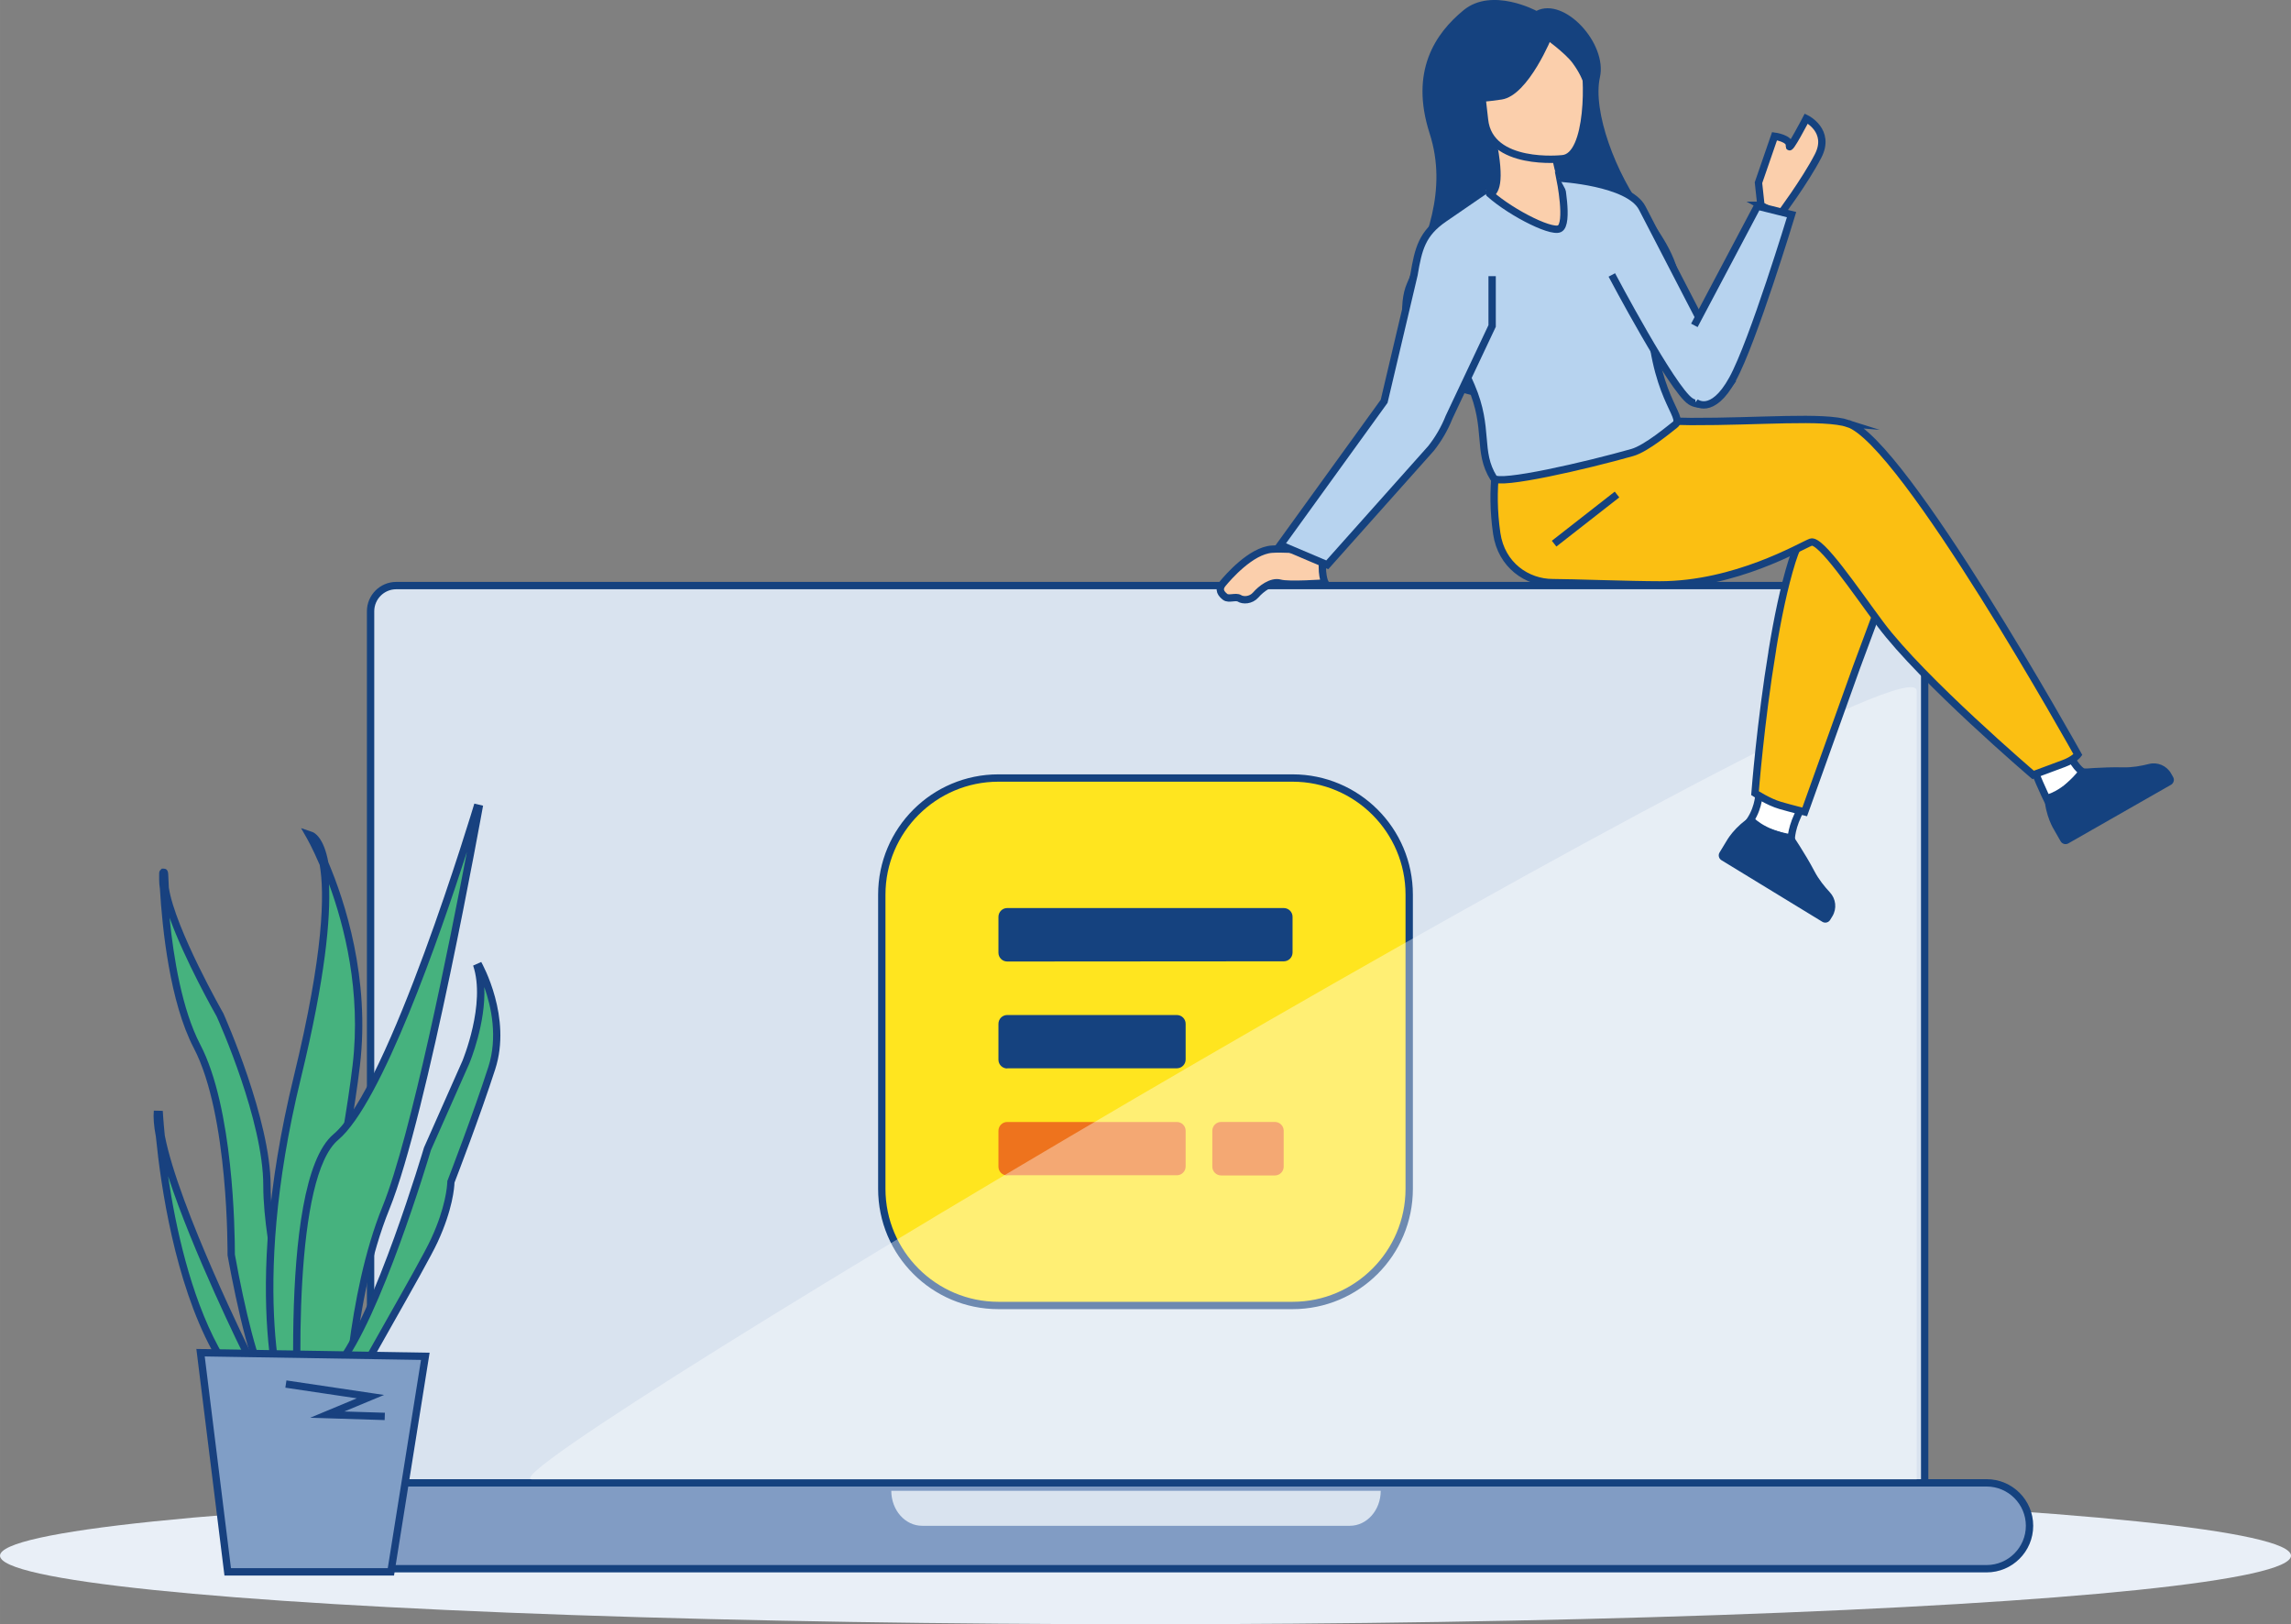 <?xml version="1.0" encoding="UTF-8"?> <svg xmlns="http://www.w3.org/2000/svg" id="Ebene_2" data-name="Ebene 2" width="165.1mm" height="117.04mm" viewBox="0 0 468 331.77"><rect x="0" y="0" width="468" height="331.77" fill="#808080" stroke="none"/><g id="Text-Bild"><g id="Ebene_110" data-name="Ebene 110"><ellipse cx="234" cy="317.77" rx="234" ry="14" style="fill: #e9eff7;"></ellipse></g><g><g id="Computer"><g id="Computer-2" data-name="Computer"><g id="Bildschirm"><path d="M75.7,303.77V124.86c0-2.89,2.36-5.25,5.25-5.25h306.97c2.89,0,5.25,2.36,5.25,5.25v178.92H75.7Z" style="fill: #d9e3ef;"></path><path d="M387.92,120.36c2.48,0,4.5,2.02,4.5,4.5v178.17H76.45V124.86c0-2.48,2.02-4.5,4.5-4.5h306.97M387.92,118.86H80.95c-3.31,0-6,2.69-6,6v179.67h318.97V124.86c0-3.31-2.69-6-6-6h0Z" style="fill: #15427f;"></path></g><g id="Tastatur"><g><path d="M63.05,320.44c-4.84,0-8.77-3.93-8.77-8.77s3.93-8.77,8.77-8.77h342.77c4.84,0,8.77,3.93,8.77,8.77s-3.93,8.77-8.77,8.77H63.05Z" style="fill: #819cc4;"></path><path d="M405.82,303.64c4.42,0,8.02,3.6,8.02,8.02s-3.6,8.02-8.02,8.02H63.05c-4.42,0-8.02-3.6-8.02-8.02s3.6-8.02,8.02-8.02h342.77M405.82,302.14H63.05c-5.26,0-9.52,4.26-9.52,9.52s4.26,9.52,9.52,9.52h342.77c5.26,0,9.52-4.26,9.52-9.52s-4.26-9.52-9.52-9.52h0Z" style="fill: #15427f;"></path></g><path id="Rechteck_28970" data-name="Rechteck 28970" d="M182.07,304.52h99.98c0,3.94-2.82,7.14-6.3,7.14h-87.38c-3.48,0-6.3-3.2-6.3-7.14,0,0,0,0,0,0h0Z" style="fill: #d9e3ef;"></path></g></g><g id="Logo"><g id="Icon"><g id="Pfad_3266" data-name="Pfad 3266"><path d="M203.96,158.92h60.08c13.15,0,23.83,10.68,23.83,23.83v60.09c0,13.15-10.68,23.83-23.83,23.83h-60.08c-13.15,0-23.83-10.68-23.83-23.83v-60.08c0-13.15,10.68-23.83,23.83-23.83Z" style="fill: #ffe51f;"></path><path d="M264.04,159.67c12.73,0,23.08,10.35,23.08,23.08v60.08c0,12.73-10.35,23.08-23.08,23.08h-60.08c-12.73,0-23.08-10.35-23.08-23.08v-60.08c0-12.73,10.35-23.08,23.08-23.08h60.08M264.04,158.17h-60.08c-13.58,0-24.58,11-24.58,24.58v60.08c0,13.58,11,24.58,24.58,24.58h60.08c13.58,0,24.58-11,24.58-24.58v-60.08c0-13.57-11-24.58-24.58-24.58h0Z" style="fill: #15427f;"></path></g></g><g id="Gruppe_23736" data-name="Gruppe 23736"><path id="Pfad_13451" data-name="Pfad 13451" d="M205.76,240.1c-.99,0-1.79-.79-1.8-1.77v-7.35c0-.99.79-1.79,1.77-1.8h34.67c.99,0,1.79.79,1.8,1.77v7.31c0,.99-.79,1.79-1.77,1.8,0,0,0,0,0,0h-34.67s0,.04,0,.04Z" style="fill: #ee731d;"></path><path id="Pfad_13452" data-name="Pfad 13452" d="M205.76,218.25c-.99,0-1.79-.79-1.8-1.77v-7.35c0-.99.79-1.79,1.77-1.8h0s34.67,0,34.67,0c.99,0,1.79.79,1.8,1.77h0s0,7.31,0,7.31c0,.99-.79,1.79-1.77,1.8h0s-34.67,0-34.67,0v.04Z" style="fill: #15427f;"></path><path id="Pfad_13453" data-name="Pfad 13453" d="M249.46,240.1c-.99,0-1.8-.79-1.81-1.78v-7.34c0-.99.79-1.8,1.78-1.81h10.99c.99,0,1.8.79,1.81,1.78h0s0,7.34,0,7.34c0,.99-.79,1.8-1.78,1.81h0s-10.99,0-10.99,0Z" style="fill: #ee731d;"></path><path id="Pfad_13454" data-name="Pfad 13454" d="M205.76,196.4c-.99,0-1.79-.79-1.8-1.77v-7.35c0-.99.79-1.79,1.77-1.8h56.51c.99,0,1.79.79,1.8,1.77h0s0,7.31,0,7.31c0,.99-.79,1.79-1.77,1.8h-.03s-56.48.04-56.48.04Z" style="fill: #15427f;"></path></g></g><g style="opacity: .38;"><path d="M108.69,302.19c-12.94,0,282.85-174.75,282.85-161.06v161.06H108.69Z" style="fill: #fff;"></path></g></g><g><g id="Unterkörper"><g><path d="M365.91,171.44s-.03-2.59,2.04-6.28l-8.64-2.82s-.12,3.5-2.57,6.24l9.16,2.86Z" style="fill: #fff; stroke: #15427f; stroke-miterlimit: 10; stroke-width: 1.5px;"></path><path d="M357.9,166.67s2.29,2.92,8.18,3.75c0,0,2.66,3.89,4.57,7.54.88,1.68,2.09,3.17,3.14,4.29,1.26,1.34,1.48,3.35.52,4.92l-.45.73c-.33.55-1.05.72-1.59.39l-20.61-12.58c-.55-.33-.72-1.05-.39-1.59l1.38-2.27s1.67-3.11,5.25-5.17Z" style="fill: #15427f;"></path></g><path d="M362.04,132.85c1.05-6.43,2.38-12.94,4.03-18.21,1.33-4.26,3.52-7.71,5.16-9.65,8.04-9.5,15.71,10.6,15.71,10.6l-7.67,20.63-10.61,29.62s-2.41-.58-5.01-1.33c-2.39-.69-5.14-2.5-5.14-2.5,0,0,1.13-14.62,3.54-29.15Z" style="fill: #fbbf12; stroke: #15427f; stroke-linecap: round; stroke-miterlimit: 10; stroke-width: 1.5px;"></path><g><path d="M425.67,157.73s-1.31-.16-3.35-4.33l-6.8,3.88s1.92,4.72,3.22,7.09l6.93-6.64Z" style="fill: #fff; stroke: #15427f; stroke-miterlimit: 10; stroke-width: 1.5px;"></path><path d="M417.63,162.44s3.67-.59,7.23-5.35c0,0,4.69-.45,8.81-.35,1.9.05,3.78-.3,5.27-.68,1.78-.46,3.65.32,4.56,1.92l.42.74c.32.56.12,1.26-.43,1.58l-20.97,11.97c-.56.32-1.26.12-1.58-.43l-1.32-2.31s-1.92-2.97-1.99-7.09Z" style="fill: #15427f;"></path></g><path d="M377.54,86.51c-5.02-1.62-17.99-.36-32.13-.41l-10.66-.21-23.44-7.19s-8.23,11.86-5.56,30.26c.95,6.51,6.21,10.05,11.45,10.05,3.64,0,15.85.46,21.86.46,15.46,0,28.73-7.9,30.85-8.72,1.98-.76,9.14,9.95,14.22,16.76,8.51,11.41,31.19,30.78,31.19,30.78,0,0,4.34-1.61,6.29-2.34,2.1-.79,2.86-1.81,2.86-1.81,0,0-35.61-63.97-46.94-67.63Z" style="fill: #fbbf12; stroke: #15427f; stroke-linecap: round; stroke-miterlimit: 10; stroke-width: 1.5px;"></path><line x1="330.32" y1="101.01" x2="317.47" y2="111.05" style="fill: #fbcfac; stroke: #15427f; stroke-miterlimit: 10; stroke-width: 1.5px;"></line></g><g id="Kopf"><path id="Haare" d="M313.87,2.22s-9.08-4.9-14.88-.15c-5.8,4.75-11.04,12.47-6.95,25.18,3.77,11.71-.93,22.21-4.61,30.59-3.67,8.38,1.76,31.35,34.15,20.66,32.39-10.69,20.59-27,14.53-35.01-6.07-8.01-10.82-20.8-9.28-27.71,1.53-6.9-7.23-16.45-12.95-13.57Z" style="fill: #15427f;"></path><path d="M322.18,41.38c2.51,1.01-1.56,5.42-5.44,6.46-4.14,1.11-12.73-7.93-12.68-7.95,1.46-.6,2.62-2.47.83-11.41h.71s11.96.02,11.96.02c0,0-.06,3.82,1.11,7.09.69,1.93,2.82,5.52,3.5,5.8Z" style="fill: #fbcfac; stroke: #15427f; stroke-miterlimit: 10; stroke-width: 1.5px;"></path><path d="M319.12,32.43s-14.86,1.65-15.87-7.98c-1.01-9.63-2.84-16.02,6.96-17.61,9.81-1.6,12.11,1.87,13.23,5,1.12,3.13,1.43,20.24-4.32,20.59Z" style="fill: #fbcfac; stroke: #15427f; stroke-miterlimit: 10; stroke-width: 1.5px;"></path><path d="M317.1,7.4s-4.85,12.13-10.35,12.93c-6.67.97-8.21.51-8.21.51,0,0,3-4.17,3.98-9.89.29-1.69,1.45-3.1,3.07-3.67,4.53-1.6,8.79-3.57,11.52.11Z" style="fill: #15427f;"></path><path d="M315.43,7.72s4.28,3.07,5.81,5.15c2.63,3.58,2.99,6.31,2.76,8.61,0,0,2.47-10.96-1.57-14.93-4.28-4.21-7,1.18-7,1.18Z" style="fill: #15427f;"></path></g><g id="Oberkörper"><path d="M337.01,61.97c.47,19.3,7.36,23.13,5.14,24.8-.87.65-5.78,4.83-8.71,5.66-9.21,2.62-27.32,6.82-28.32,5.23-3.44-5.52-.82-10.03-4.58-18.79-.4-.93-.85-1.94-1.37-3.03-2.85-5.96-4.76-7.79-1.61-19.03,2.87-10.18,4.45-19.51,5.93-18.02,4,4.03,13.19,8.82,15.08,7.93,2-.95.11-10.23.11-10.23,0,0,17.96,10.27,18.33,25.48Z" style="fill: #b7d3ef; stroke: #15427f; stroke-miterlimit: 10; stroke-width: 1.5px;"></path><path d="M359.72,41.94l-.5-4.62,3.28-9.5s3.25.44,3.03,1.95,3.45-5.55,3.45-5.55c0,0,5.09,2.48,2.41,7.65-2.67,5.17-7.89,12.15-7.89,12.15l-3.79-2.08Z" style="fill: #fbcfac; stroke: #15427f; stroke-miterlimit: 10; stroke-width: 1.5px;"></path><path d="M318.53,36.39s14.19.79,16.94,6.1c2.75,5.31,18.29,35.33,18.29,35.33,0,0-4.68,6.57-8.42,4.15-3.74-2.42-16.08-25.81-16.08-25.81" style="fill: #b7d3ef; stroke: #15427f; stroke-miterlimit: 10; stroke-width: 1.5px;"></path><path d="M270.35,112.95s-6.27-1.06-10.53-.77-8.98,5.74-10.04,7.03c-1.06,1.28-.21,2.15.49,2.71.7.56,2.2-.16,2.92.3s2.33.47,3.36-.72c1.03-1.19,3.18-2.88,4.96-2.38s9.17-.04,9.17-.04c0,0-1.01-1.88-.31-6.13Z" style="fill: #fbcfac; stroke: #15427f; stroke-miterlimit: 10; stroke-width: 1.5px;"></path><path d="M303.49,38.79l-8.5,5.84c-4.48,3.08-5.24,6.13-6.14,11.49l-6.1,25.85-21.2,29.33,9.58,4.07,21.21-23.79c1.53-1.94,2.78-4.1,3.69-6.4l8.78-18.6v-10.17" style="fill: #b7d3ef; stroke: #15427f; stroke-miterlimit: 10; stroke-width: 1.5px;"></path><path d="M346.12,66.46l12.89-24.36,6.97,1.74s-7.87,25.99-12.07,33.62c-4.2,7.63-7.58,4.69-7.58,4.69" style="fill: #b7d3ef; stroke: #15427f; stroke-miterlimit: 10; stroke-width: 1.5px;"></path></g></g></g><g id="Bogenhanf"><g><path d="M56.08,282.47c-.67,0-1.27-.25-1.83-.77-2.04-1.9-5.06-14.48-7.01-25.4v-.09c0-4.86-.33-29.77-6.97-42.48-4.84-9.25-6.37-24.18-6.85-32.26-.1-.69-.15-1.27-.15-1.78v-1.05c0-.15,0-.35.01-.39l.08-.08h.06c.09.01.16.09.17.4.02.43.05,1.41.13,2.8,1.34,8.61,11.12,25.79,11.22,25.96.07.15,9.57,21.08,9.57,34.82s6.33,35.33,6.6,36.26l.02.07-.04.06c-.92,1.46-3,3.93-5.03,3.93Z" style="fill: #46b27e;"></path><path d="M34.65,187.49c3.08,8.58,9.1,19.23,9.62,20.16.56,1.24,9.51,21.3,9.51,34.51s5.83,33.65,6.56,36.21c-.95,1.43-2.75,3.36-4.26,3.36-.47,0-.9-.19-1.32-.57-1.83-1.7-4.79-13.8-6.78-24.92v-.03c0-4.9-.34-29.97-7.06-42.82-3.74-7.15-5.47-17.78-6.28-25.9M33.43,177.43h-.38l-.27.27c-.27.27-.27.51-.27.96v1.05c0,.55.05,1.16.15,1.82.49,8.16,2.03,23.19,6.93,32.56,7.15,13.69,6.88,41.83,6.89,42.29.42,2.35,4.18,23.02,7.25,25.88.69.64,1.48.97,2.34.97h0c2.9,0,5.39-3.84,5.67-4.28l.22-.35-.11-.39c-.07-.23-6.57-22.67-6.57-36.05s-9.24-34.25-9.67-35.2c-.1-.17-9.81-17.22-11.12-25.63-.08-1.38-.12-2.36-.13-2.78-.04-.93-.52-1.12-.92-1.12h0Z" style="fill: #18417f;"></path></g><g><path d="M50.57,284.54c-1.16,0-3.33-2.98-6.63-9.12-7.51-13.97-10.34-33.14-11.35-43.32-.34-1.83-.49-3.29-.46-4.49h.41c.05.83.17,2.35.37,4.37,2.83,14.82,17.79,44.93,17.94,45.23v.04c.77,3.52.86,6.27.26,7.02-.14.17-.32.26-.53.26Z" style="fill: #46b27e;"></path><path d="M34.35,240.29c4.93,15.2,15.1,35.83,15.78,37.19.8,3.76.67,5.83.39,6.3-.27-.06-1.66-.78-5.93-8.72-5.73-10.66-8.71-24.39-10.25-34.77M31.42,226.84c-.13,1.39,0,3.13.42,5.33,1.02,10.25,3.87,29.51,11.44,43.6,4.5,8.36,6.16,9.52,7.29,9.52h0c.44,0,.83-.19,1.12-.54,1.1-1.36.3-5.8-.1-7.65l-.02-.11-.05-.1c-.15-.3-15.05-30.3-17.86-44.97-.31-3.1-.41-5.01-.41-5.02l-1.82-.04h0Z" style="fill: #18417f;"></path></g><g><path d="M64.5,297.79c-.34-.04-1.58-.96-5.87-8.15-.6-1.52-8.98-24.04,2.12-69.61,6.21-25.5,6.31-37.72,5.3-43.48v-.08s-.05-.08-.05-.08c-1.48-3.46-2.63-5.48-2.64-5.5l-.21-.36.41.14c.08.03,1.86.69,2.77,5.62v.08s.05.08.05.08c3.29,7.76,8.5,23.42,6.4,41.18-1.03,8.66-2.92,18.95-4.74,28.91-3.55,19.37-7.23,39.39-4.37,46.86,1.27,3.33,1.27,4.03,1.1,4.28l-.07.11-.19.02Z" style="fill: #46b27e;"></path><path d="M67.22,180.62c3.09,8.42,6.59,21.92,4.81,36.92-1.02,8.63-2.91,18.91-4.74,28.86-3.74,20.36-7.27,39.6-4.34,47.26.45,1.18.73,2,.9,2.56-.78-.95-2.16-2.91-4.55-6.9-.62-1.66-8.67-24.62,2.17-69.11,5.03-20.63,6.06-32.65,5.74-39.59M61.51,169.18l1.2,2.09s1.14,2,2.6,5.41c1,5.72.88,17.83-5.29,43.17-11.22,46.04-2.51,69.03-2.07,70.12,5.11,8.57,6.06,8.57,6.57,8.57l.59-.06.27-.4c.34-.5.46-1.11-1.02-4.97-2.78-7.27.87-27.19,4.41-46.45,1.83-9.97,3.72-20.28,4.75-28.96,2.12-17.9-3.11-33.68-6.45-41.56-.95-5.16-2.89-6.07-3.27-6.2l-2.29-.78h0Z" style="fill: #18417f;"></path></g><g><path d="M61.61,301.83c-1.65-20.64-2.32-61.74,7-69.58,10.97-9.22,26.73-60.37,28.8-67.21l.39.09c-1.32,7.3-11.66,63.61-18.96,81.58-7.64,18.81-8.21,44.65-8.23,45.74v.06s-8.97,9.67-8.97,9.67l-.03-.37Z" style="fill: #46b27e;"></path><path d="M95.38,174.01c-3.52,18.48-11.44,58.16-17.24,72.43-7.37,18.13-8.21,43.14-8.28,45.78l-7.61,8.21c-1.56-20.89-2.05-60.13,6.84-67.6,8.92-7.5,20.83-41.87,26.29-58.82M96.89,164.16c-.17.58-17.4,57.96-28.77,67.52-11.93,10.04-7.46,67.76-7.26,70.21l.17,2.07,10.33-11.14v-.35c0-.26.52-26.64,8.18-45.47,7.75-19.07,19.02-81.79,19.14-82.43l-1.77-.42h0Z" style="fill: #18417f;"></path></g><g><path d="M53.87,313.28l.03-.11c.27-.97,6.81-23.94,15.07-34.17,8.25-10.2,18.26-44.05,18.36-44.39l7.81-17.59c.05-.12,4.71-11.29,2.43-19.38l.41-.18c1.23,2.44,5.39,11.71,2.48,20.72-3.04,9.39-7.45,20.9-8.3,23.12l-.04.12v.12c-.03.82-.33,5.26-3.36,11.8-1.26,2.73-5.15,9.6-9.65,17.55-10.35,18.3-15.96,28.56-15.97,30.43,0,3.62-1.66,17.46-1.67,17.6l-.04.29-7.56-5.93Z" style="fill: #46b27e;"></path><path d="M98.93,201.61c1.42,4.02,2.79,10.24.82,16.34-3.12,9.66-7.77,21.73-8.29,23.08l-.09.23v.25c-.04.8-.33,5.1-3.3,11.51-1.25,2.71-5.13,9.57-9.63,17.52-12.29,21.73-16.04,28.92-16.06,30.79,0,2.62-.92,11.14-1.54,16.46l-6.11-4.8c.91-3.17,7.11-23.97,14.83-33.52,8.15-10.08,17.87-42.53,18.47-44.55l7.81-17.62c.17-.4,3.43-8.27,3.09-15.69M98.31,196.49l-1.66.74c2.64,7.84-2.16,19.39-2.2,19.49l-7.84,17.68c-.1.34-10.07,34.05-18.22,44.13-8.38,10.36-14.94,33.46-15.21,34.44l-.17.59,9,7.06.19-1.61c.07-.57,1.68-14.05,1.68-17.68.02-2.04,9.55-18.9,15.86-30.05,4.51-7.98,8.41-14.86,9.68-17.62,3.06-6.63,3.39-11.14,3.42-12.09.57-1.48,5.2-13.51,8.32-23.16,3.43-10.59-2.6-21.46-2.86-21.92h0Z" style="fill: #18417f;"></path></g><g><polygon points="46.51 321.07 40.96 276.3 86.87 277.04 79.84 321.07 46.51 321.07" style="fill: #809ec6;"></polygon><path d="M41.81,277.07l44.19.71-6.79,42.54h-32.03l-5.36-43.25M40.11,275.54l5.74,46.28h34.64l7.27-45.51-47.64-.77h0Z" style="fill: #18417f;"></path></g><polyline points="58.4 282.71 75.67 285.28 66.85 288.95 78.6 289.32" style="fill: #809ec6; stroke: #18417f; stroke-miterlimit: 10; stroke-width: 1.5px;"></polyline></g></g></svg> 